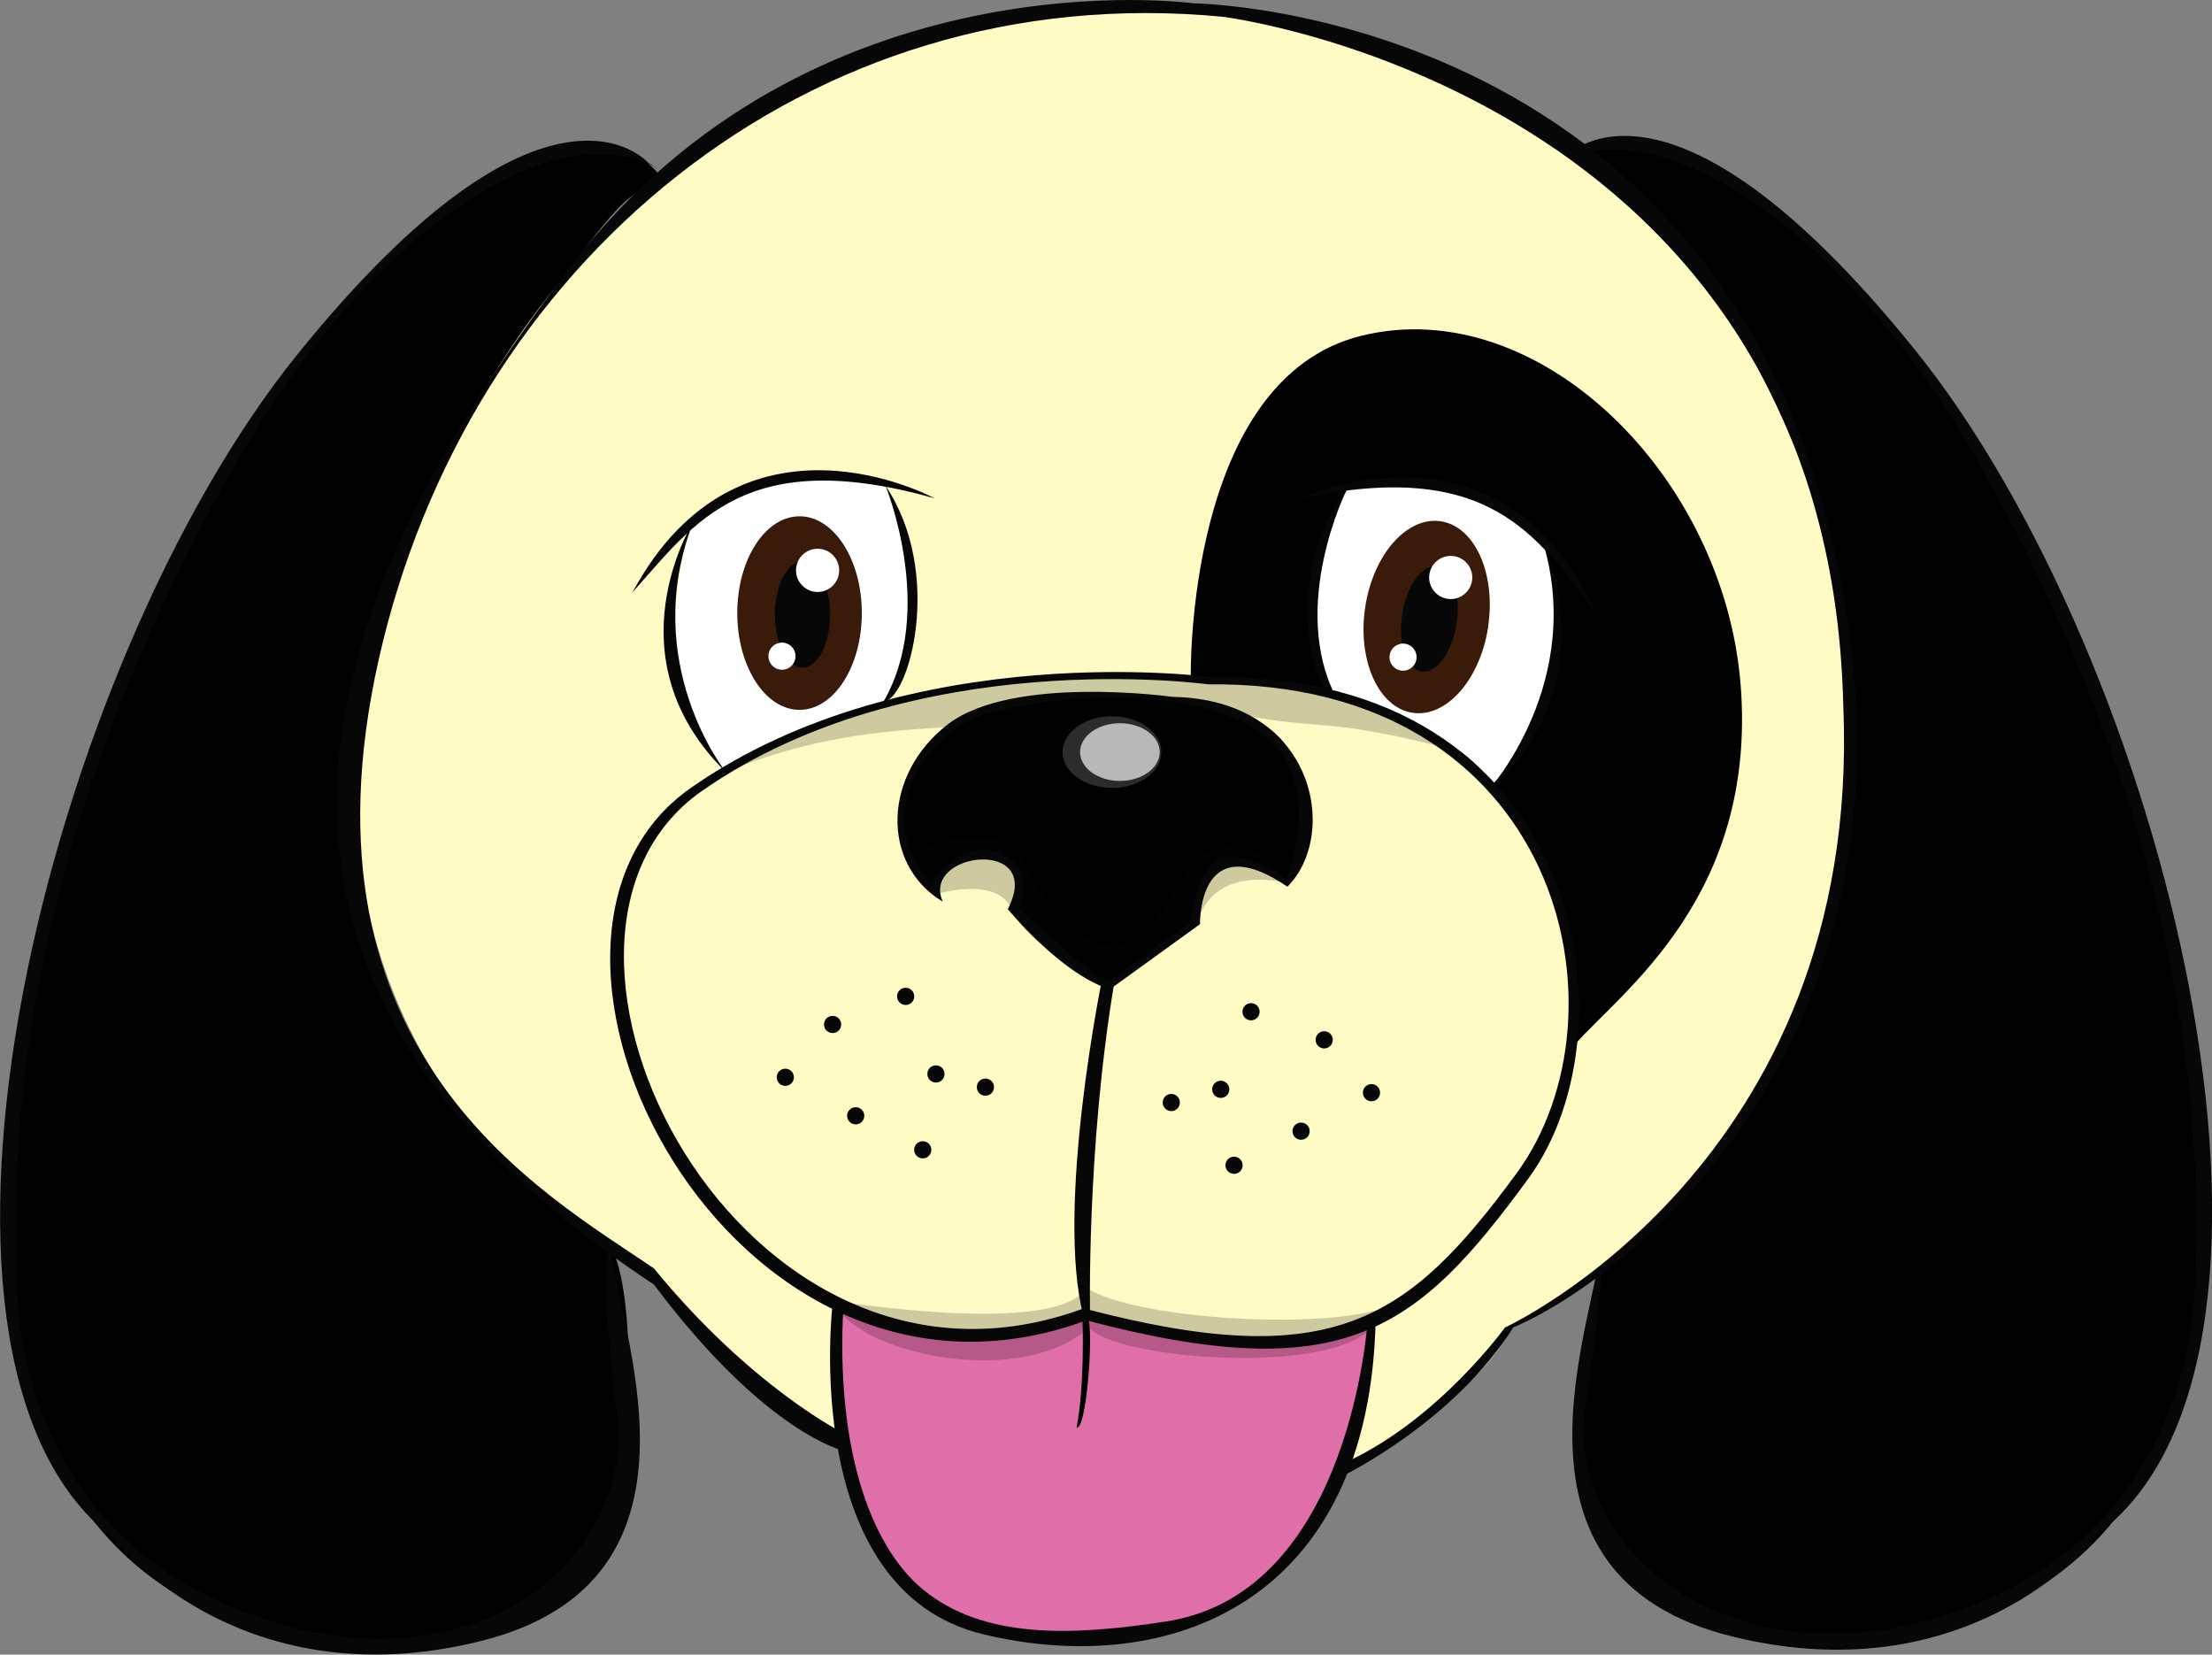 <?xml version="1.0" encoding="UTF-8"?><svg id="Layer_2" xmlns="http://www.w3.org/2000/svg" viewBox="0 0 231.59 173.19"><rect x="0" y="0" width="231.59" height="173.19" fill="#808080" stroke="none"/><defs><style>.cls-1{fill:none;opacity:.72;}.cls-2,.cls-3{fill:#fff;}.cls-4{fill:#fffbc5;}.cls-5{fill:#e06ea9;}.cls-6,.cls-7,.cls-8{fill:#070707;}.cls-9{fill:#3a1a09;}.cls-7{opacity:.2;}.cls-8{opacity:.34;}.cls-3{opacity:.24;}</style></defs><g id="Layer_2-2"><path d="m69.59,19.13s-3-6.33-13.67-2.83c-10.67,3.5-30.5,22.83-43.33,55.33C-.25,104.14-.25,122.63.92,133.8s4.83,32.17,29.33,37.67c16.67,3.83,31.43-3.89,34.67-14.67,1-3.33,1.83-21.7-1-26.33-5.14-8.4-12.67-16-15.67-13.83-12.83-17.67-15.17-29.33-8.67-53.33,0,0,2.17-5.83,4.33-10.17,2.17-4.33,16.17-27.17,21.5-32,2.17-2,4.17-2,4.17-2Z"/><path class="cls-6" d="m68.85,17.62c-11.28-6.16-31.04,7.48-44.7,31.8C10.5,73.74.43,102.9,1.8,133.77c0,0-1.21,25.03,23.13,34.69,24.33,9.67,41.66-5.3,39.66-20.63s-.66-17.37-.66-17.37c.67,8.33,12,35-13.67,41.33-25.67,6.33-38.69-11.02-38.69-11.02-24.31-19.18-6.66-91.16,19.54-123.64,26.21-32.48,36.76-20.08,36.76-20.08"/><path d="m161.79,18.74s3-6.33,13.67-2.83c10.67,3.5,30.5,22.83,43.33,55.33,12.83,32.5,12.83,51,11.67,62.17-1.17,11.17-4.83,32.17-29.33,37.67-16.67,3.83-30.36-4.27-34.67-14.67-2-4.83.46-20.29,1-26.33.88-9.81,12.67-16,15.67-13.83,6.42-8.83-2.79-13.38-1.41-21.5s13.33-19.83,10.08-31.83c0,0-2.17-5.83-4.33-10.17-2.17-4.33-16.17-27.17-21.5-32-2.17-2-4.17-2-4.17-2Z"/><path class="cls-6" d="m162.74,17.12c11.28-6.16,31.04,7.48,44.7,31.8,13.65,24.32,23.72,53.47,22.36,84.35,0,0,1.21,25.03-23.12,34.69-24.33,9.67-42.87-5.36-40.67-20.67,2.21-15.39,1.67-17.33,1.67-17.33-.67,8.33-12,35,13.67,41.33,25.67,6.33,38.69-11.02,38.69-11.02,24.31-19.18,6.66-91.16-19.54-123.64-26.21-32.48-36.76-20.08-36.76-20.08"/><path class="cls-4" d="m125.25,1.13s-18.5-2.17-39.33,7c-20.83,9.17-36.17,28.83-45,53.67-8.83,24.83-2.5,54.83,26.5,71,9.5,11.67,19.83,17.83,19.83,17.83,0,0,21.5,9.33,35.83,7.33s19-4.83,19-4.83c0,0,13.17-7.33,16-14,7.83-3.67,28.17-18,34.33-46.33,6.17-28.33-5.33-51.33-16.17-67.17-10.83-15.83-36-23.5-51-24.5Z"/><path d="m124.67,70.86s-.58-31.23,17.92-35.73,37.99,14.69,39.66,36.69-12.51,31.98-17.34,37.48c-.25-11.5-1.96-21.22-11.79-29.72-9.83-8.5-20.7-8.28-20.7-8.28,0,0-5.21.64-7.75-.44Z"/><path class="cls-2" d="m161.55,56.55c-5.87-5.75-13.87-6.88-20.12-5.88,0,0-7.25,9.75-1.87,22.25,7.87,2,14.62,5.5,16.62,9.25,5.87-5.62,8.25-17.5,5.37-25.62Z"/><path class="cls-2" d="m92.42,73.8s7.87-8.75.12-23.25c-6-.88-14.5-1.5-20.5,5.12-3,13.88-.87,17.25,3.62,25.38,3-2.38,12.25-6.5,16.75-7.25Z"/><path d="m97.8,92.93s.5-2.75,4-3.25,6.37.88,4.12,5.5c4.37,4.12,10,7.88,10,7.88l9-6.5s.37-4,2.25-5.5,5.75-.62,7.5,1.38c2.12-5.88,3.75-14.88-4.87-17.75s-18.62-2.38-24.62-1.25-9.75,5.62-10.62,9.25.62,8.75,3.25,10.25Z"/><path class="cls-5" d="m87.59,136.8s-1.83,13.17,3.67,23.33c5.5,10.17,14.33,11.17,25.5,11.5,11.17.33,18.17-8.83,22.17-14.67s4.83-15.33,4.83-18.83c-5.33,2-16.67,4.33-30.67-.83-9,4.17-18,3.5-25.5-.5Z"/><g class="cls-1"><path class="cls-3" d="m121.59,78.72c0,2.07-2.31,3.75-5.17,3.75s-5.17-1.68-5.17-3.75,2.31-3.75,5.17-3.75,5.17,1.68,5.17,3.75Z"/><path class="cls-2" d="m121.42,78.72c0,1.67-1.87,3.02-4.17,3.02s-4.17-1.35-4.17-3.02,1.87-3.02,4.17-3.02,4.17,1.35,4.17,3.02Z"/></g><path class="cls-8" d="m97.8,92.93s-2.71-2.29-2.37-3.38c.33-1.08,9.33-3.42,11.17-.25s3.17,6.25,6.17,8.25,4.83,2.5,7.75-.67c2.92-3.17,3.92-8.5,8.42-8.17,4.5.33,5.75,3.71,5.75,3.71,0,0-3.08-2.71-5.58-2.04-2.5.67-3.25,1.17-3.83,6.5-5.17,3.17-9.33,6.17-9.33,6.17,0,0-8.67-4.17-10-7.88.67-3.29,1-4.79-2-5.62s-5.42,1.75-6.12,3.38Z"/><path class="cls-7" d="m98.17,93.55s6.25-1.88,7.75,1.62c1.37-4,.12-5.5-3.5-5.38s-4.12,2.75-4.25,3.75Z"/><path class="cls-7" d="m125.25,96.89s.42-5.21,2.79-6.21,6.62,1.75,6.62,1.75c0,0-7.71-2.21-9.42,4.46Z"/><path class="cls-7" d="m87.59,136.8s5.46,2.88,13.83,2.75,12.62-2,12.62-2c0,0,17.87,6.5,29.75,1.25-4.5,5.38-27.5,3.38-29.75.12-6.75,6.25-23.17,3.12-26.46-2.12Z"/><path d="m113.34,138.3s.25,6.5-.62,11.12c1,.25,1.75-9.38,1.25-11.25"/><path class="cls-7" d="m136.59,51.8l4.33-.5s-3.83,6.17-3.67,12.67c-1.83-3.33-.67-12.17-.67-12.17Z"/><path class="cls-7" d="m162.09,72.3c3.67-2,4.33-9,4.33-9"/><path class="cls-7" d="m98.42,72.43s-16.12,3.38-24.37,9.25c11.25-5.25,21.25-5.25,25.87-5.62,5.75-3.5,18.5-4.5,29.25-1.5,4.4,1.23,8.99,1.15,12.87,1.75,5.6.87,9.75,2.12,9.75,2.12,0,0-9.87-7.38-24.87-6.88-12.37-1.38-21.12-1.25-28.5.88Z"/><path class="cls-7" d="m86.67,136.05s23.84,4,27.09-1.25c5.25,3.5,28.16,4.75,32.91,1.25-4.5,4.25-18.42,7.25-33.58,1.25-8.92,5-22.92,2.25-26.42-1.25Z"/><path class="cls-6" d="m193.27,63.89C183.22.9,124.96.35,124.96.35c0,0-39.99-5.55-65.29,27.62-27.56,36.14-40.4,74,8.79,106.48,11.81,15.74,19.96,17.43,19.96,17.43l-.28-1.97s-9.56-4.78-19.68-17.15c-11.53-7.87-38.09-22.35-28.82-63.68C48.91,27.76,84.48-2.46,128.05,1.76c0,0,63.54,7.87,64.94,72.25,1.97,47.79-35.42,64.94-35.42,64.94,0,0-6.85,9.49-16.36,13.96-1.41,2.25-.5,1.51-.5,1.51,0,0,11.53-5.62,17.71-15.46,12.37-5.34,42.17-29.24,34.86-75.06Z"/><path class="cls-6" d="m127.2,70.91s-31.93-4.45-54.86,11.55c-22.93,16,4.08,69.51,41.4,55.74,26.98,7.11,34.6,1.14,46.29-14.86,11.69-16,5.4-52.88-32.83-52.44Zm31.56,51.93c-11.34,15.42-19.24,20.97-45.3,14.11-36.04,13.3-62.11-38.71-39.97-54.16,22.15-15.45,52.98-11.16,52.98-11.16,36.91-.43,44.67,34.37,32.29,51.21Z"/><path class="cls-6" d="m122.76,72.94s-16.73-2.35-23.53,2.88c-6.8,5.23-7.06,14.64-.52,18.56-2.35-5.23,10.72-6.8,6.8.78,6.53,7.58,10.72,8.37,10.72,8.37l9.41-6.8s-.26-10.33,9.15-3.92c5.49-5.49,2.87-19.61-12.03-19.87Zm11.89,19.08s-3.4-2.75-6.4-2.22c-3,.52-3.66,6.8-3.66,6.8,0,0-2.22,1.31-8.37,6.14-1.83-.26-9.54-7.71-9.54-7.71,0,0,1.57-3.53-1.05-5.23-2.61-1.7-5.49-.78-8.23,2.75-6.93-8.5,1.17-15.82,4.31-17.25,3.14-1.44,18.04-4.44,28.1.13,10.07,4.57,4.83,16.6,4.83,16.6Z"/><path class="cls-6" d="m115.35,102.66s-4.86,23.81-1.92,35.08c.29.55.7.26.7.26,0,0-.42-17.58,2.55-35.25"/><path class="cls-6" d="m87.17,136.49s-3.62,29.93,15.81,34.58c19.43,4.65,40.5-3.28,41.05-33.11h-.82s-1.64,28.74-21.07,31.75c-10.06,1.56-19.16,1.83-25.45-3.29-5.85-4.77-9.18-15.5-8.39-29.62"/><path class="cls-6" d="m97.83,52.15s-20.32-11.08-31.61,9.85c6.57-7.39,11.9-15.39,31.61-9.85Z"/><path class="cls-6" d="m72.59,54.61s-8.91,14.1,3.41,26.21c0,0-9.15-11.43-3.41-26.21Z"/><path class="cls-6" d="m92.71,50.84s5.34,13-.21,22.6c2.67-.21,6.36-13.43.21-22.6Z"/><path class="cls-6" d="m136,52.22s20.94-9.86,30.97,11.71c-6.12-7.77-10.97-16.07-30.97-11.71Z"/><path class="cls-6" d="m161.37,56.18s7.42,15.26-5.59,26.62c0,0,10.46-11.53,5.59-26.62Z"/><path class="cls-6" d="m140.99,51.28s-6.07,12.18-1.09,21.73c-2.65-.36-5.58-13.29,1.09-21.73Z"/><path class="cls-9" d="m90.23,64.17c0,5.6-2.92,10.13-6.52,10.13s-6.52-4.54-6.52-10.13,2.92-10.13,6.52-10.13,6.52,4.54,6.52,10.13Z"/><path class="cls-6" d="m86.91,64.32c0,3.07-1.29,5.56-2.89,5.56s-2.89-2.49-2.89-5.56,1.29-5.56,2.89-5.56,2.89,2.49,2.89,5.56Z"/><path class="cls-2" d="m87.86,59.7c0,1.25-1.01,2.26-2.26,2.26s-2.26-1.01-2.26-2.26,1.01-2.26,2.26-2.26,2.26,1.01,2.26,2.26Z"/><path class="cls-2" d="m83.29,68.68c0,.78-.63,1.42-1.42,1.42s-1.42-.63-1.42-1.42.63-1.42,1.42-1.42,1.42.63,1.42,1.42Z"/><path class="cls-9" d="m155.82,65.53c-.81,5.54-4.35,9.6-7.91,9.08-3.56-.52-5.79-5.43-4.99-10.97.81-5.54,4.35-9.6,7.91-9.08,3.56.52,5.79,5.43,4.98,10.97Z"/><path class="cls-6" d="m152.51,65.2c-.44,3.04-2.08,5.32-3.66,5.09-1.58-.23-2.5-2.88-2.05-5.92.44-3.04,2.08-5.32,3.66-5.09,1.58.23,2.5,2.88,2.05,5.92Z"/><path class="cls-2" d="m154.12,60.77c-.18,1.23-1.33,2.09-2.56,1.91-1.23-.18-2.09-1.33-1.91-2.56.18-1.23,1.33-2.09,2.56-1.91,1.23.18,2.09,1.33,1.91,2.56Z"/><path class="cls-2" d="m148.3,68.99c-.11.77-.83,1.31-1.61,1.2-.77-.11-1.31-.83-1.2-1.61.11-.78.83-1.31,1.61-1.2.77.11,1.31.83,1.2,1.61Z"/><path class="cls-6" d="m95.72,104.29c0,.5-.4.9-.9.9s-.9-.4-.9-.9.4-.9.9-.9.9.4.9.9Z"/><path class="cls-6" d="m83.12,112.76c0,.5-.4.9-.9.9s-.9-.4-.9-.9.4-.9.9-.9.9.4.9.9Z"/><path class="cls-6" d="m104.07,113.79c0,.5-.4.9-.9.9s-.9-.4-.9-.9.4-.9.9-.9.9.4.9.9Z"/><path class="cls-6" d="m88.07,107.23c0,.5-.4.9-.9.9s-.9-.4-.9-.9.4-.9.9-.9.9.4.9.9Z"/><path class="cls-6" d="m98.89,112.41c0,.5-.4.9-.9.9s-.9-.4-.9-.9.4-.9.9-.9.9.4.9.9Z"/><circle class="cls-6" cx="89.59" cy="116.79" r=".9"/><path class="cls-6" d="m97.51,120.35c0,.5-.4.9-.9.9s-.9-.4-.9-.9.4-.9.9-.9.9.4.9.9Z"/><path class="cls-6" d="m130.08,105.9c0,.5.4.9.9.9s.9-.4.9-.9-.4-.9-.9-.9-.9.4-.9.9Z"/><path class="cls-6" d="m142.69,114.37c0,.5.4.9.9.9s.9-.4.9-.9-.4-.9-.9-.9-.9.4-.9.9Z"/><path class="cls-6" d="m121.73,115.4c0,.5.4.9.9.9s.9-.4.9-.9-.4-.9-.9-.9-.9.4-.9.9Z"/><path class="cls-6" d="m137.74,108.84c0,.5.4.9.9.9s.9-.4.9-.9-.4-.9-.9-.9-.9.4-.9.9Z"/><path class="cls-6" d="m126.91,114.02c0,.5.4.9.9.9s.9-.4.9-.9-.4-.9-.9-.9-.9.4-.9.9Z"/><path class="cls-6" d="m135.32,118.4c0,.5.4.9.9.9s.9-.4.9-.9-.4-.9-.9-.9-.9.4-.9.9Z"/><path class="cls-6" d="m128.3,121.97c0,.5.4.9.9.9s.9-.4.9-.9-.4-.9-.9-.9-.9.4-.9.9Z"/></g></svg>